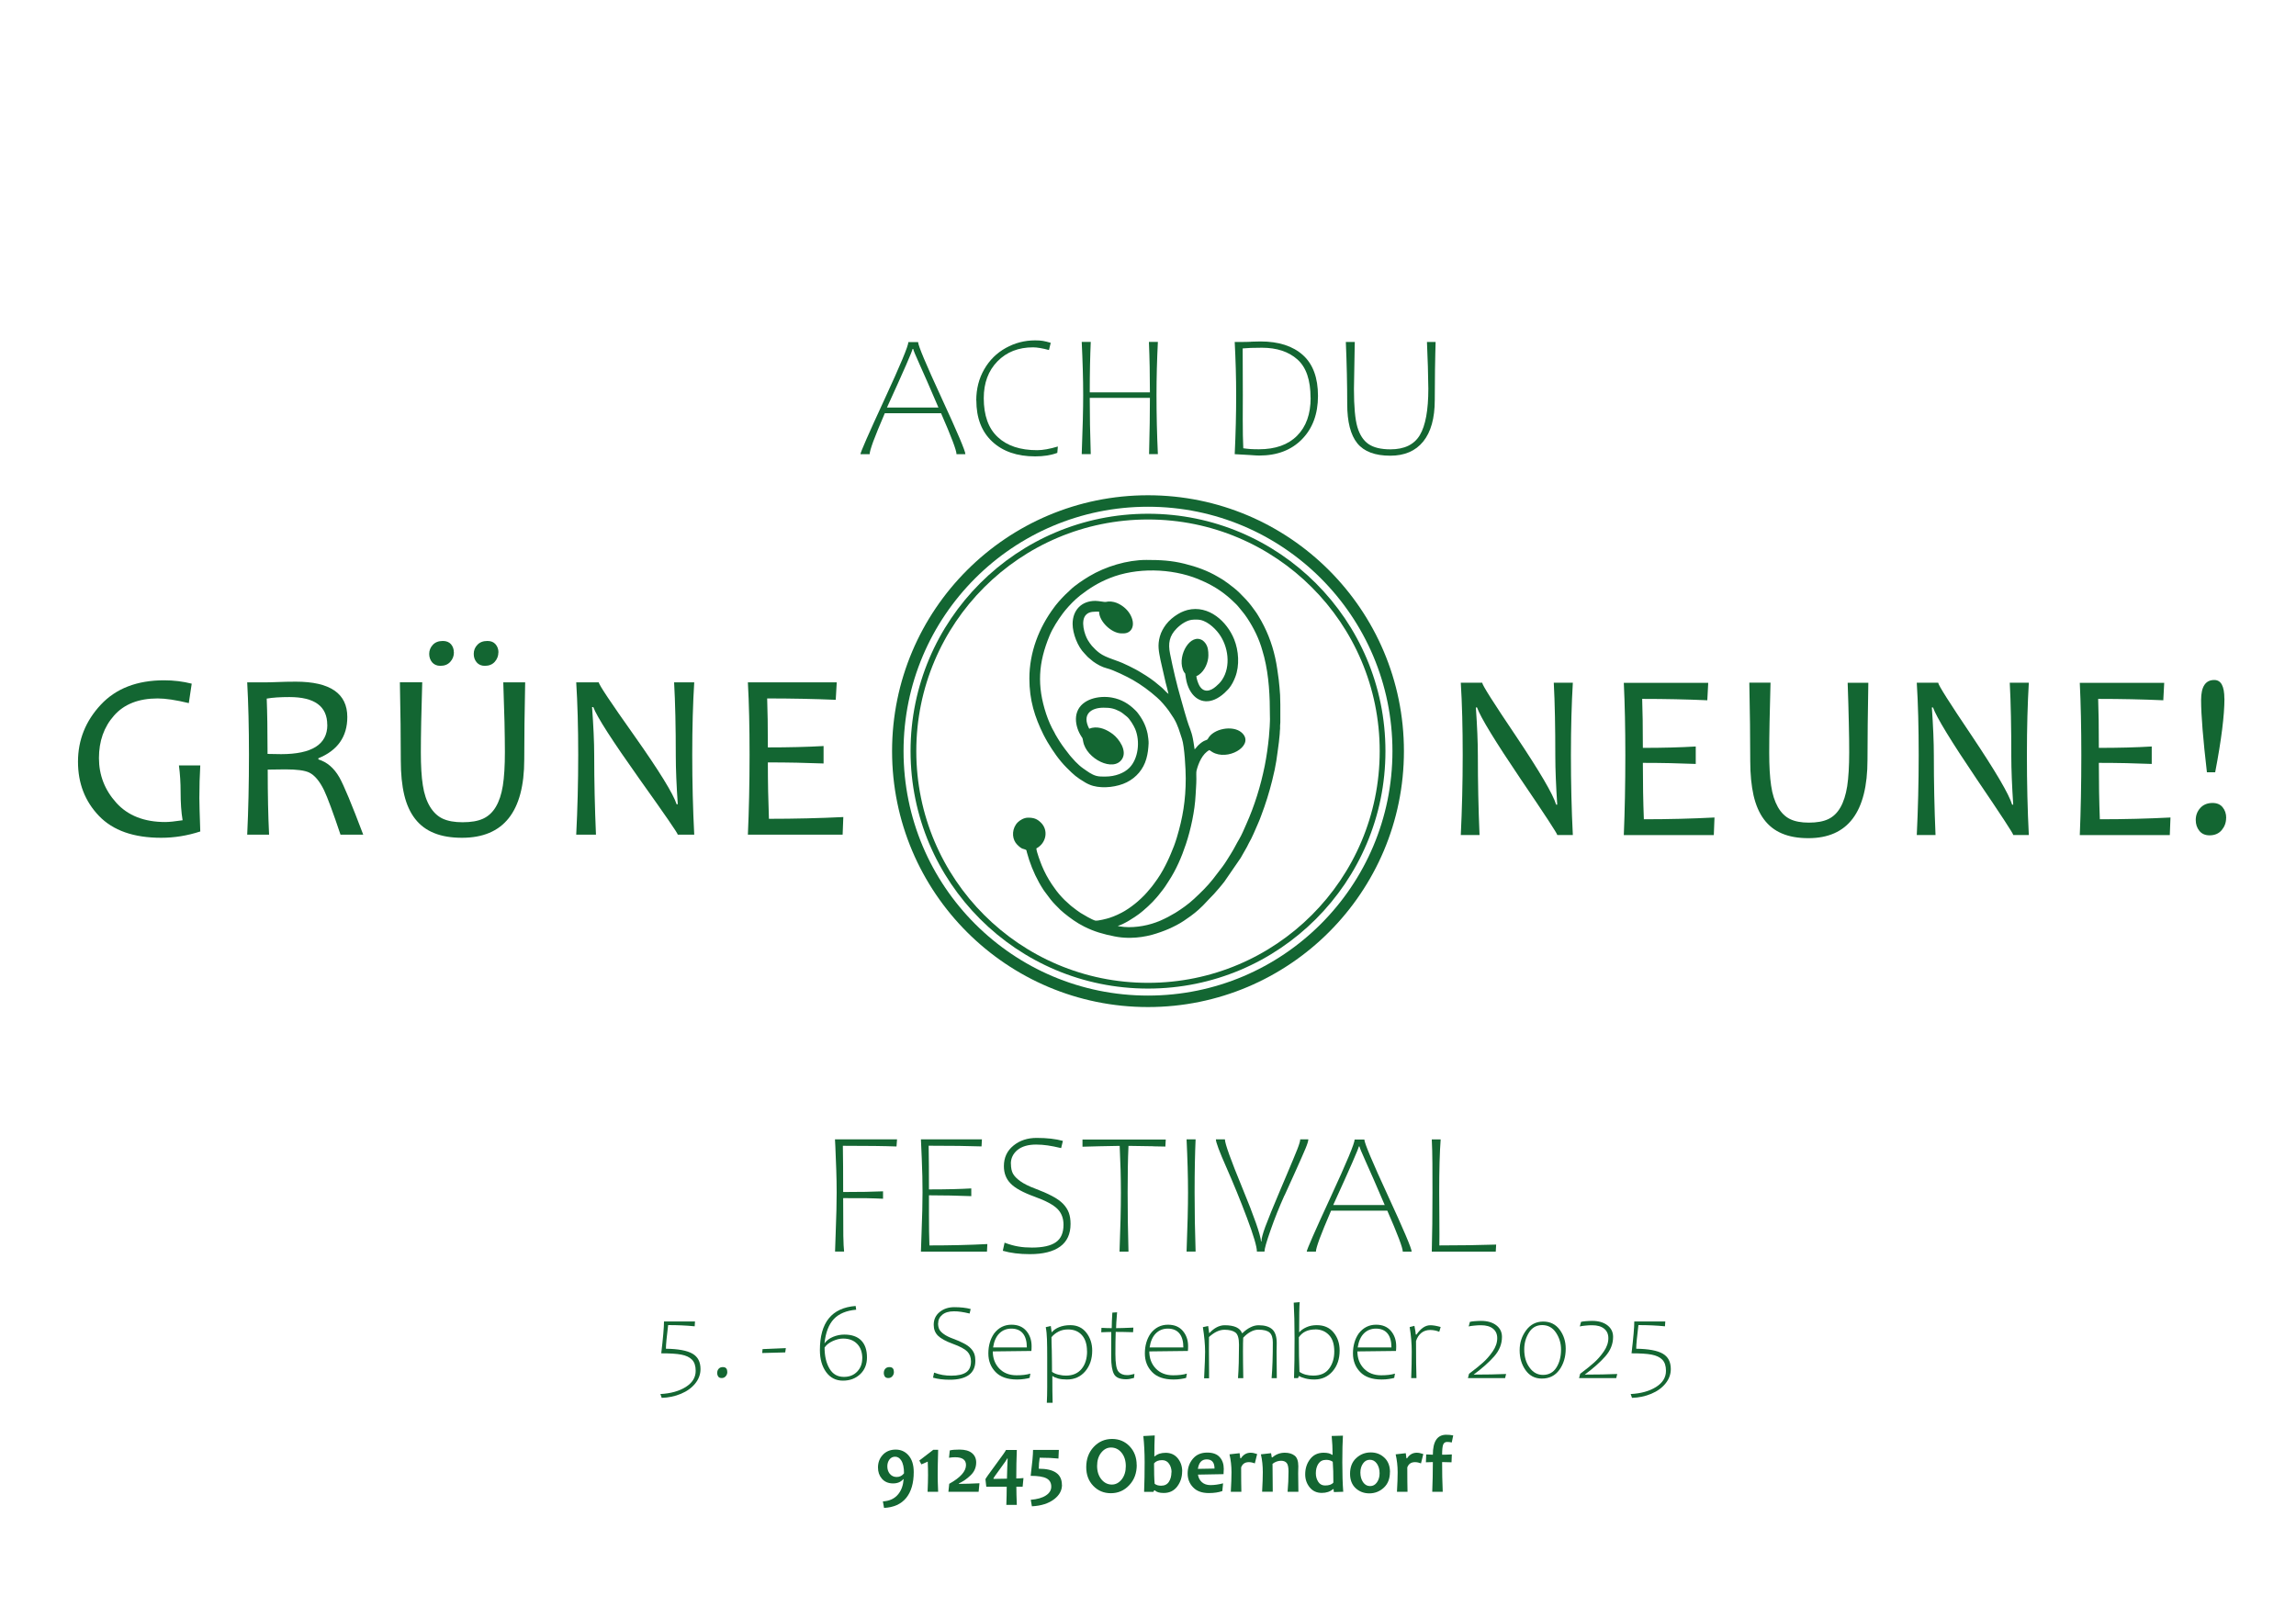<?xml version="1.0" encoding="UTF-8"?>
<!DOCTYPE svg PUBLIC "-//W3C//DTD SVG 1.1//EN" "http://www.w3.org/Graphics/SVG/1.1/DTD/svg11.dtd">
<!-- Creator: CorelDRAW X6 -->
<svg xmlns="http://www.w3.org/2000/svg" xml:space="preserve" width="300mm" height="210mm" version="1.1" style="shape-rendering:geometricPrecision; text-rendering:geometricPrecision; image-rendering:optimizeQuality; fill-rule:evenodd; clip-rule:evenodd"
viewBox="0 0 30000 21000"
 xmlns:xlink="http://www.w3.org/1999/xlink">
 <defs>
  <style type="text/css">
   <![CDATA[
    .str1 {stroke:#136632;stroke-width:75}
    .str0 {stroke:#136632;stroke-width:150}
    .fil1 {fill:none}
    .fil0 {fill:#136632}
    .fil2 {fill:#136632;fill-rule:nonzero}
   ]]>
  </style>
 </defs>
 <g id="Ebene_x0020_1">
  <g id="_179826176">
   <path class="fil0" d="M13450 8865c0,286 70,505 185,737 8,17 16,30 25,47 9,17 18,32 27,48 72,120 151,236 250,335 97,97 128,125 244,194 28,17 69,35 103,44 136,37 318,13 438,-47 126,-63 217,-170 256,-306 20,-71 26,-128 30,-202 2,-28 -8,-99 -13,-126 -24,-113 -69,-196 -138,-284 -8,-10 -14,-15 -22,-23 -85,-85 -181,-143 -305,-166 -171,-31 -393,18 -455,185 -30,81 -16,170 14,246 8,19 17,38 27,55 29,52 26,24 37,87 40,227 400,408 510,227 65,-107 -39,-259 -123,-323 -76,-57 -172,-102 -271,-82 -17,3 -24,9 -37,12 -99,-187 23,-275 186,-275 91,0 136,9 211,47 35,18 63,45 93,68 38,29 90,115 110,162 68,161 42,391 -76,509 -67,67 -181,114 -315,114 -37,0 -80,1 -116,-9 -65,-18 -117,-60 -171,-97 -38,-26 -71,-58 -103,-90l-54 -60c-7,-8 -11,-11 -18,-21 -45,-58 -90,-115 -130,-177 -11,-17 -19,-30 -30,-48 -10,-17 -19,-32 -29,-49 -5,-10 -8,-16 -13,-26 -41,-68 -81,-161 -107,-240 -123,-372 -103,-671 44,-1025 40,-97 109,-204 172,-289 11,-14 22,-28 33,-42 58,-69 124,-138 195,-194 124,-96 237,-167 387,-227 348,-140 802,-129 1152,12 131,53 256,121 366,210 10,8 18,16 29,24 12,9 17,16 28,24 10,8 17,16 27,25 26,26 56,51 78,79 44,57 66,75 114,147 87,131 158,275 200,428 7,26 16,53 23,82 63,252 75,511 75,775 0,20 2,49 0,68 -2,22 -1,45 -3,69 -4,43 -6,89 -10,134 -13,128 -30,252 -55,377 -53,263 -133,522 -242,765 -28,62 -58,137 -93,195 -35,58 -63,119 -104,184 -37,59 -72,119 -113,174l-125 163c-73,93 -160,177 -246,257 -75,70 -160,130 -247,184l-92 52c-16,8 -31,15 -48,24 -140,70 -304,110 -465,110 -41,0 -85,-4 -126,-11 -1,0 -7,-1 -8,-2 -1,0 -2,-1 -3,-1l-7 -3c76,-18 222,-114 278,-156 64,-48 171,-145 226,-212 9,-11 15,-17 24,-28 40,-51 82,-101 115,-156 8,-13 14,-21 22,-34 96,-146 169,-314 225,-484 63,-189 116,-433 126,-639 3,-69 10,-138 10,-209 0,-29 -3,-88 2,-109 24,-98 77,-223 168,-270 25,17 47,33 77,44 215,81 518,-126 341,-276 -114,-96 -368,-49 -437,84 -14,28 -45,4 -132,91 -12,12 -29,38 -42,47 -3,-14 -5,-30 -7,-46 -2,-15 -4,-30 -7,-46 -2,-16 -5,-28 -8,-45 -20,-106 -52,-159 -75,-239 -5,-16 -8,-26 -12,-40 -8,-26 -16,-52 -24,-81 -16,-55 -30,-107 -46,-163 -55,-189 -103,-395 -142,-590 -27,-135 -10,-233 88,-331 54,-54 138,-114 223,-114l46 0c110,0 222,103 280,181 125,166 161,430 43,606 -26,38 -47,57 -80,86 -75,66 -164,86 -219,-15 -13,-24 -36,-87 -37,-120 13,-3 23,-11 34,-18 75,-52 123,-162 123,-253 0,-60 -5,-110 -37,-156 -8,-13 -27,-32 -39,-40 -158,-98 -325,188 -259,377 5,14 9,25 16,36 4,6 7,10 11,15 8,11 5,2 7,19 9,65 18,115 41,168 78,180 238,235 406,123 12,-8 21,-14 32,-23 14,-10 19,-18 32,-27l44 -44c5,-6 9,-9 14,-15 36,-44 62,-94 83,-149 59,-152 45,-346 -14,-493 -93,-232 -331,-453 -610,-384 -35,9 -56,19 -86,32 -11,5 -26,14 -38,21 -60,36 -115,82 -157,137 -35,47 -64,98 -80,156 -32,116 -14,194 8,307l68 298c13,50 26,96 37,146 -31,-21 -64,-65 -96,-90l-34 -28c-67,-59 -143,-110 -220,-156 -26,-15 -52,-33 -81,-47l-82 -42c-15,-8 -28,-12 -43,-20 -121,-61 -257,-85 -347,-153 -37,-28 -67,-57 -98,-92 -20,-23 -36,-48 -53,-75 -43,-71 -101,-257 -21,-334 44,-43 108,-38 168,-38 0,128 163,284 294,284l23 0c117,0 166,-119 85,-255 -39,-64 -103,-116 -173,-144 -43,-17 -97,-24 -144,-12 -11,3 -93,-14 -134,-14 -182,0 -297,122 -297,301 0,126 67,299 156,387 19,18 33,39 53,55l59 49c54,39 115,73 182,90 83,20 263,109 338,152 113,65 217,142 314,228 57,50 108,112 154,173l65 98c56,93 74,171 108,271 33,99 49,398 49,514 0,289 -39,517 -116,774 -12,39 -23,73 -37,110 -28,70 -56,141 -89,208 -8,17 -16,32 -25,50 -40,80 -89,158 -143,230 -21,28 -41,57 -65,82l-35 41c-28,35 -115,116 -153,145 -15,12 -27,21 -43,33 -28,21 -58,41 -88,59 -64,38 -133,70 -204,93 -27,9 -153,42 -184,35 -41,-10 -158,-79 -195,-102 -16,-10 -29,-20 -44,-31l-63 -48c-7,-6 -15,-11 -22,-18l-77 -70c-49,-49 -97,-104 -136,-162 -11,-16 -20,-28 -31,-44 -51,-76 -95,-158 -130,-243 -18,-45 -68,-174 -72,-225 132,-70 160,-238 61,-336 -51,-51 -95,-66 -169,-66 -54,0 -107,33 -135,61 -37,37 -57,86 -61,135l0 36c4,46 22,89 55,122 68,67 77,48 111,65 12,6 10,17 13,29l31 104c46,137 106,266 185,388 7,11 12,16 19,27l76 101c38,49 84,92 128,137l47 41c84,68 166,128 264,177 133,67 252,100 400,129 56,11 114,17 172,18l33 0c97,-1 195,-16 283,-40 67,-18 157,-50 220,-78 67,-30 133,-63 194,-104l89 -62c35,-26 71,-54 103,-83l37 -35c22,-18 70,-73 93,-96 51,-51 96,-99 142,-155 23,-28 44,-52 66,-81l213 -310 82 -144c9,-17 15,-32 24,-48 47,-80 81,-169 119,-254 16,-35 30,-71 43,-107 57,-150 104,-300 143,-456 56,-223 60,-298 89,-509 3,-24 3,-44 7,-69 3,-21 4,-49 5,-71 0,-16 3,-16 3,-33 0,-13 -1,-26 0,-39 1,-11 2,-24 3,-40l0 -235c-1,-49 -2,-94 -3,-125l-8 -103c-5,-34 -5,-64 -10,-98 -14,-99 -24,-186 -46,-284 -43,-196 -117,-380 -219,-546 -14,-23 -28,-46 -44,-67 -16,-22 -31,-42 -47,-64 -47,-63 -102,-118 -157,-173 -45,-45 -98,-84 -149,-123 -12,-9 -21,-14 -33,-23 -31,-24 -66,-43 -100,-63 -135,-80 -281,-132 -435,-170 -172,-43 -320,-50 -499,-50 -253,0 -534,86 -748,214 -75,45 -185,117 -250,181 -5,4 -7,7 -11,11 -63,56 -122,119 -175,185 -8,10 -14,18 -21,28 -201,268 -324,591 -324,931z"/>
   <circle class="fil1 str0" cx="15000" cy="9816" r="3269"/>
   <circle class="fil1 str1" cx="15000" cy="9816" r="3065"/>
  </g>
  <path class="fil2" d="M2615 10866c-168,55 -338,82 -509,82 -359,0 -630,-95 -813,-286 -183,-191 -274,-427 -274,-708 0,-284 100,-533 298,-745 199,-213 475,-319 827,-319 127,0 247,15 361,44l-38 254c-169,-41 -305,-61 -408,-61 -248,0 -438,75 -569,224 -132,149 -197,334 -197,556 0,222 76,417 227,584 151,167 364,251 640,251 50,0 125,-8 226,-23 -18,-106 -26,-230 -26,-370 0,-118 -7,-234 -22,-347l279 0c-8,135 -12,276 -12,426 0,64 4,210 12,439z"/>
  <path id="1" class="fil2" d="M4746 10907l-297 0c-98,-293 -170,-486 -215,-581 -58,-119 -123,-196 -195,-231 -58,-27 -160,-41 -309,-41 -87,0 -165,1 -232,3 0,329 6,612 18,850l-286 0c15,-316 23,-664 23,-1045 0,-358 -8,-673 -23,-945l217 0c46,0 104,-1 175,-4 71,-3 152,-5 243,-5 448,0 673,154 673,462 0,256 -126,436 -378,539l0 15c113,34 204,112 274,234 58,102 162,352 312,749zm-470 -1434c0,-243 -165,-364 -494,-364 -118,0 -217,6 -297,20 7,177 11,418 11,723 61,2 120,3 177,3 402,0 604,-127 604,-382z"/>
  <path id="2" class="fil2" d="M6862 8917c-4,193 -7,372 -9,540 -2,167 -3,323 -3,467 0,683 -271,1024 -813,1024 -141,0 -262,-20 -363,-61 -101,-40 -184,-102 -249,-185 -65,-83 -113,-188 -143,-314 -30,-126 -45,-276 -45,-448 0,-151 -1,-311 -3,-480 -2,-170 -5,-351 -9,-544l292 0c-12,389 -18,693 -18,913 0,177 8,321 26,433 17,112 48,204 93,279 45,74 101,127 168,158 68,31 154,46 258,46 110,0 199,-15 267,-46 68,-31 124,-82 167,-154 43,-72 74,-164 92,-276 18,-113 27,-260 27,-442 0,-108 -2,-237 -5,-388 -4,-150 -9,-324 -16,-522l285 0zm-931 -392c0,46 -15,88 -47,123 -31,35 -74,53 -130,53 -46,0 -82,-16 -108,-46 -25,-31 -38,-67 -38,-110 0,-45 16,-85 47,-118 31,-34 75,-51 131,-51 46,0 82,14 107,43 25,29 37,65 37,106zm581 0c0,46 -16,88 -47,123 -31,35 -75,53 -130,53 -46,0 -82,-16 -107,-46 -26,-31 -38,-67 -38,-110 0,-45 15,-85 47,-118 31,-34 75,-51 132,-51 46,0 81,14 106,43 25,29 38,65 38,106z"/>
  <path id="3" class="fil2" d="M9071 10907l-215 0c0,-17 -168,-261 -504,-732 -351,-495 -552,-806 -600,-935l-16 0c18,245 28,456 28,631 0,342 8,688 23,1036l-258 0c17,-331 26,-680 26,-1045 0,-359 -9,-675 -26,-945l295 0c0,29 155,261 464,697 324,459 508,757 553,896l15 0c-17,-248 -26,-460 -26,-633 0,-377 -7,-697 -22,-960l263 0c-17,270 -26,585 -26,945 0,366 9,714 26,1045z"/>
  <path id="4" class="fil2" d="M11019 10676l-9 231 -1238 0c14,-316 22,-664 22,-1045 0,-358 -7,-673 -22,-945l1161 0 -13 228c-282,-12 -580,-18 -896,-18 6,158 9,371 9,640 272,0 515,-6 728,-18l0 228c-227,-9 -470,-14 -728,-14 0,262 5,508 14,737 340,0 664,-8 971,-23z"/>
  <path class="fil2" d="M20552 10912l-204 0c0,-17 -159,-261 -479,-732 -334,-495 -524,-806 -570,-935l-15 0c17,245 26,456 26,631 0,342 7,688 22,1036l-245 0c16,-331 25,-680 25,-1045 0,-359 -8,-675 -25,-945l280 0c0,29 147,261 441,697 307,459 483,757 525,896l14 0c-16,-248 -25,-460 -25,-633 0,-377 -6,-697 -20,-960l249 0c-16,270 -25,585 -25,945 0,366 8,714 25,1045z"/>
  <path id="1" class="fil2" d="M22402 10682l-9 231 -1176 0c13,-316 20,-664 20,-1045 0,-358 -7,-673 -20,-945l1103 0 -12 228c-267,-12 -551,-18 -851,-18 6,158 9,371 9,640 258,0 489,-6 691,-18l0 228c-216,-9 -446,-14 -691,-14 0,262 4,508 13,737 323,0 630,-8 922,-23z"/>
  <path id="2" class="fil2" d="M24412 8922c-3,193 -6,372 -8,540 -2,167 -3,323 -3,467 0,683 -257,1024 -772,1024 -134,0 -249,-20 -345,-61 -96,-40 -174,-102 -236,-185 -62,-83 -107,-188 -136,-314 -28,-126 -43,-276 -43,-448 0,-151 -1,-311 -3,-480 -2,-170 -5,-351 -9,-544l277 0c-11,389 -17,693 -17,913 0,177 8,321 25,433 16,112 46,204 88,279 42,74 96,127 160,158 64,31 146,46 245,46 104,0 189,-15 254,-46 65,-31 118,-82 159,-154 41,-72 70,-164 88,-276 17,-113 26,-260 26,-442 0,-108 -1,-237 -5,-388 -3,-150 -8,-324 -15,-522l271 0z"/>
  <path id="3" class="fil2" d="M26510 10912l-204 0c0,-17 -159,-261 -479,-732 -334,-495 -524,-806 -570,-935l-15 0c17,245 26,456 26,631 0,342 7,688 22,1036l-245 0c16,-331 25,-680 25,-1045 0,-359 -8,-675 -25,-945l280 0c0,29 147,261 441,697 307,459 483,757 525,896l14 0c-16,-248 -25,-460 -25,-633 0,-377 -6,-697 -20,-960l249 0c-16,270 -25,585 -25,945 0,366 8,714 25,1045z"/>
  <path id="4" class="fil2" d="M28360 10682l-9 231 -1176 0c13,-316 20,-664 20,-1045 0,-358 -7,-673 -20,-945l1103 0 -12 228c-267,-12 -551,-18 -851,-18 6,158 9,371 9,640 258,0 489,-6 691,-18l0 228c-216,-9 -446,-14 -691,-14 0,262 4,508 13,737 323,0 630,-8 922,-23z"/>
  <path id="5" class="fil2" d="M29065 9129c0,219 -40,540 -121,963l-108 0c-50,-430 -76,-745 -76,-945 0,-174 57,-261 172,-261 89,0 132,81 132,243zm22 1559c0,61 -19,113 -57,159 -38,46 -92,69 -160,69 -57,0 -102,-20 -133,-59 -32,-40 -47,-87 -47,-142 0,-59 19,-111 58,-155 39,-44 93,-67 162,-67 57,0 102,19 132,57 31,38 46,84 46,139z"/>
  <path class="fil2" d="M11561 5400c-69,161 -119,283 -151,369 -31,86 -47,141 -47,166l-120 0c0,-24 104,-262 313,-714 209,-452 313,-702 313,-751l127 0c0,44 103,290 309,736 206,446 309,689 309,729l-116 0c0,-49 -67,-227 -202,-535l-734 0zm372 -839l-10 0c0,22 -111,277 -334,765l673 0c-111,-260 -194,-449 -248,-568 -54,-119 -81,-185 -81,-197z"/>
  <path id="1" class="fil2" d="M12756 5233c0,-151 35,-287 104,-407 69,-120 163,-213 282,-279 119,-66 246,-99 382,-99 41,0 76,2 104,7 28,5 61,13 101,25l-23 94c-86,-23 -156,-35 -208,-35 -190,0 -346,61 -465,183 -119,122 -179,282 -179,481 0,226 61,396 183,509 122,114 293,171 515,171 73,0 164,-16 270,-48l-7 83c-82,31 -179,46 -290,46 -236,0 -423,-65 -561,-194 -138,-129 -207,-308 -207,-538z"/>
  <path id="2" class="fil2" d="M15014 5934c8,-300 11,-545 11,-735l-786 0c0,225 4,470 13,735l-118 0c13,-334 19,-591 19,-772 0,-209 -7,-441 -19,-694l118 0c-8,179 -13,398 -13,659l786 0c0,-220 -4,-439 -13,-659l117 0c-12,238 -18,470 -18,694 0,259 6,516 18,772l-115 0z"/>
  <path id="3" class="fil2" d="M16346 4465c43,-2 84,-3 124,-3 238,0 422,60 554,178 132,119 197,297 197,534 0,235 -70,424 -209,566 -139,142 -325,213 -558,213 -22,0 -64,-2 -126,-7l-195 -11c13,-272 19,-529 19,-772 0,-227 -7,-459 -19,-694l63 0c33,0 62,0 88,-1l62 -2zm778 734c0,-233 -57,-400 -172,-502 -115,-102 -269,-153 -463,-153 -110,0 -194,3 -252,9 0,131 0,230 1,297l1 311 -1 323c0,147 2,272 7,374 31,4 61,8 92,10 30,2 68,3 113,3 214,0 381,-59 498,-177 118,-118 177,-283 177,-495z"/>
  <path id="4" class="fil2" d="M18166 5955c-200,0 -343,-54 -431,-162 -88,-109 -132,-280 -132,-515 0,-254 -6,-524 -18,-809l117 0 -2 97c-6,280 -9,452 -9,516 0,232 15,398 45,499 30,101 78,175 144,221 66,46 162,70 288,70 182,0 310,-62 384,-186 74,-124 111,-326 111,-606 0,-58 -2,-155 -6,-291 -4,-137 -8,-243 -12,-320l113 0c-3,81 -5,202 -8,362 -2,160 -3,292 -3,397 0,238 -51,418 -151,542 -101,124 -244,185 -429,185z"/>
  <path class="fil2" d="M8730 17316c-9,74 -16,137 -21,187 -5,51 -8,92 -8,122 162,2 278,24 348,65 70,41 104,108 104,201 0,68 -23,131 -69,188 -46,57 -108,102 -187,135 -79,33 -162,50 -251,53l-17 -50c134,-7 245,-38 331,-92 87,-55 130,-125 130,-211 0,-65 -16,-113 -48,-146 -32,-33 -78,-54 -139,-66 -61,-12 -149,-17 -263,-17 24,-202 36,-340 36,-416l405 0 -4 63c-108,-11 -224,-16 -346,-16z"/>
  <path id="1" class="fil2" d="M9371 17942c0,-24 7,-42 20,-56 13,-14 31,-21 53,-21 22,0 37,6 46,18 9,12 13,27 13,47 0,21 -7,39 -21,55 -14,16 -31,23 -52,23 -21,0 -36,-6 -45,-19 -9,-13 -14,-29 -14,-47z"/>
  <polygon id="2" class="fil2" points="10268,17617 10260,17673 9959,17681 9964,17630 "/>
  <path id="3" class="fil2" d="M10775 17552c25,-34 62,-62 109,-82 48,-20 97,-30 148,-30 97,0 171,26 221,77 50,51 75,125 75,221 0,90 -29,163 -88,219 -59,56 -134,85 -226,85 -91,0 -165,-37 -219,-111 -54,-74 -82,-170 -82,-288 0,-361 155,-553 467,-577l7 49c-128,11 -226,52 -292,122 -66,70 -107,175 -122,316l3 0zm492 200c0,-80 -22,-144 -67,-190 -45,-47 -106,-70 -185,-70 -42,0 -87,11 -135,33 -48,22 -83,50 -106,84 0,111 21,202 64,275 42,73 106,109 189,109 71,0 129,-23 173,-69 44,-46 66,-103 66,-172z"/>
  <path id="4" class="fil2" d="M11548 17942c0,-24 7,-42 20,-56 13,-14 31,-21 53,-21 22,0 37,6 46,18 9,12 13,27 13,47 0,21 -7,39 -21,55 -14,16 -31,23 -52,23 -21,0 -36,-6 -45,-19 -9,-13 -14,-29 -14,-47z"/>
  <path id="5" class="fil2" d="M12257 17292c0,34 6,61 17,82 11,20 31,41 60,61 29,21 70,41 122,60 52,19 98,39 137,60 39,20 70,42 92,66 22,23 37,48 46,73 9,26 13,55 13,89 0,82 -28,143 -85,185 -57,41 -139,62 -248,62 -85,0 -158,-9 -220,-27l14 -66c40,15 77,25 112,31 35,6 72,9 112,9 88,0 153,-15 195,-44 42,-29 63,-77 63,-143 0,-52 -16,-95 -48,-128 -32,-33 -95,-67 -189,-101 -93,-34 -158,-70 -195,-107 -37,-37 -55,-84 -55,-142 0,-69 26,-125 78,-167 52,-42 115,-63 190,-63 84,0 155,8 215,24l-14 59c-43,-10 -80,-18 -111,-22 -30,-5 -61,-7 -94,-7 -66,0 -116,15 -152,45 -36,30 -54,67 -54,112z"/>
  <path id="6" class="fil2" d="M12972 17658c0,91 28,166 84,225 56,59 132,89 227,89 72,0 132,-7 180,-22l-10 56c-15,5 -37,9 -68,14 -30,5 -63,7 -97,7 -124,0 -218,-33 -280,-98 -63,-65 -94,-146 -94,-242 0,-51 6,-98 19,-142 12,-43 31,-83 56,-119 59,-77 135,-115 227,-115 84,0 148,27 194,81 46,54 69,121 69,200 0,26 -1,47 -3,62l-505 6zm4 -50l441 0c0,-79 -17,-140 -51,-182 -34,-42 -85,-64 -152,-64 -62,0 -115,21 -157,63 -42,42 -69,103 -81,183z"/>
  <path id="7" class="fil2" d="M13741 17409l3 0c22,-27 53,-49 95,-66 42,-17 90,-26 146,-26 89,0 159,33 210,99 51,66 76,144 76,233 0,109 -30,199 -91,271 -61,71 -140,107 -239,107 -45,0 -84,-4 -116,-13 -32,-9 -55,-19 -69,-31l-6 0c0,145 1,261 4,348l-76 0c3,-60 5,-130 5,-208 0,-78 0,-162 0,-251l0 -131c0,-98 -1,-178 -3,-238 -2,-60 -7,-114 -16,-160l66 -15 11 82zm462 249c0,-90 -22,-160 -66,-210 -44,-50 -105,-75 -181,-75 -48,0 -89,9 -125,28 -36,18 -67,43 -92,73 0,46 1,105 4,176l2 139c1,58 1,104 1,138 22,16 49,28 81,36 32,8 66,13 103,13 86,0 154,-29 202,-87 48,-58 72,-135 72,-232z"/>
  <path id="8" class="fil2" d="M14819 18006c-41,12 -76,18 -105,18 -82,0 -135,-23 -159,-69 -24,-46 -36,-119 -36,-221 0,-123 0,-232 1,-328 -28,0 -72,1 -131,4l3 -58c52,3 97,4 134,4 0,-51 3,-119 8,-203l62 -4c-9,108 -13,177 -13,207 41,0 116,-2 226,-7l-4 60c-97,-3 -172,-4 -227,-4 -3,82 -4,179 -4,290 0,122 13,198 40,229 26,31 64,46 113,46 14,0 28,-1 42,-4 15,-3 33,-7 54,-12l-6 51z"/>
  <path id="9" class="fil2" d="M15017 17658c0,91 28,166 84,225 56,59 132,89 227,89 72,0 132,-7 180,-22l-10 56c-15,5 -37,9 -68,14 -30,5 -63,7 -97,7 -124,0 -218,-33 -280,-98 -63,-65 -94,-146 -94,-242 0,-51 6,-98 19,-142 12,-43 31,-83 56,-119 59,-77 135,-115 227,-115 84,0 148,27 194,81 46,54 69,121 69,200 0,26 -1,47 -3,62l-505 6zm4 -50l441 0c0,-79 -17,-140 -51,-182 -34,-42 -85,-64 -152,-64 -62,0 -115,21 -157,63 -42,42 -69,103 -81,183z"/>
  <path id="10" class="fil2" d="M15800 17422l1 0c63,-69 131,-104 202,-104 62,0 112,9 150,26 38,18 63,43 75,77l6 0c35,-34 71,-60 107,-77 36,-18 71,-26 105,-26 79,0 138,18 177,53 39,35 59,95 59,181l-1 70 -1 38 1 117c1,65 2,143 2,233l-68 0c11,-128 16,-284 16,-468 0,-60 -14,-103 -42,-128 -28,-25 -77,-38 -148,-38 -32,0 -65,9 -99,27 -34,18 -67,44 -98,78 -2,37 -3,97 -3,179 0,78 1,194 4,350l-69 0c9,-120 13,-267 13,-439 0,-83 -16,-136 -48,-159 -32,-23 -79,-35 -142,-35 -66,0 -133,32 -202,95 -1,29 -1,81 -1,158 0,84 1,186 2,306l0 75 -65 0c9,-173 13,-288 13,-346 0,-94 -10,-201 -29,-322l69 -15 14 95z"/>
  <path id="11" class="fil2" d="M17172 18027c-44,0 -83,-5 -117,-14 -34,-9 -61,-19 -80,-31l-3 0 -12 27 -52 0c5,-133 7,-308 7,-526 0,-181 -4,-335 -11,-460l78 -7c-5,48 -7,179 -7,393l3 0c22,-26 53,-48 94,-66 41,-18 85,-26 134,-26 94,0 167,32 219,96 53,64 79,143 79,236 0,110 -31,200 -92,271 -62,71 -141,107 -237,107zm13 -654c-96,0 -168,34 -214,102 0,176 3,327 8,452 48,33 108,49 180,49 94,0 163,-30 208,-92 45,-61 67,-135 67,-223 0,-96 -23,-168 -70,-216 -46,-48 -106,-73 -180,-73z"/>
  <path id="12" class="fil2" d="M17736 17658c0,91 28,166 84,225 56,59 132,89 227,89 72,0 132,-7 180,-22l-10 56c-15,5 -37,9 -68,14 -30,5 -63,7 -97,7 -124,0 -218,-33 -280,-98 -63,-65 -94,-146 -94,-242 0,-51 6,-98 19,-142 12,-43 31,-83 56,-119 59,-77 135,-115 227,-115 84,0 148,27 194,81 46,54 69,121 69,200 0,26 -1,47 -3,62l-505 6zm4 -50l441 0c0,-79 -17,-140 -51,-182 -34,-42 -85,-64 -152,-64 -62,0 -115,21 -157,63 -42,42 -69,103 -81,183z"/>
  <path id="13" class="fil2" d="M18805 17403c-38,-15 -77,-23 -118,-23 -44,0 -82,12 -114,37 -32,25 -56,61 -71,108 0,220 2,382 6,484l-69 0c5,-128 7,-244 7,-346 0,-106 -9,-213 -27,-321l62 -16c11,56 17,94 18,114l9 0c29,-41 58,-72 88,-92 30,-20 61,-30 93,-30 37,0 82,8 135,23l-18 62z"/>
  <path id="14" class="fil2" d="M19180 18010l15 -58 29 -22c52,-39 102,-79 149,-121 48,-42 91,-91 131,-149 40,-58 59,-115 59,-173 0,-53 -18,-94 -55,-124 -37,-30 -89,-45 -157,-45 -26,0 -56,1 -90,5 -34,3 -58,7 -71,11l16 -60c14,-4 35,-7 61,-9 27,-2 55,-4 84,-4 83,0 149,19 199,57 50,38 75,89 75,152 0,93 -34,178 -102,255 -68,77 -157,156 -267,237l0 1c162,0 303,-3 423,-8l-13 54 -485 0z"/>
  <path id="15" class="fil2" d="M19856 17644c0,-97 28,-184 85,-260 56,-76 131,-114 223,-114 90,0 162,35 215,106 53,71 79,154 79,248 0,108 -28,201 -83,277 -55,76 -131,114 -229,114 -90,0 -160,-36 -212,-109 -52,-73 -78,-160 -78,-262zm60 -11c0,96 23,176 70,239 46,64 105,95 175,95 76,0 135,-32 175,-96 41,-64 61,-143 61,-236 0,-81 -22,-154 -66,-220 -44,-66 -104,-99 -181,-99 -75,0 -133,33 -173,99 -41,66 -61,138 -61,218z"/>
  <path id="16" class="fil2" d="M20632 18010l15 -58 29 -22c52,-39 102,-79 149,-121 48,-42 91,-91 131,-149 40,-58 59,-115 59,-173 0,-53 -18,-94 -55,-124 -37,-30 -89,-45 -157,-45 -26,0 -56,1 -90,5 -34,3 -58,7 -71,11l16 -60c14,-4 35,-7 61,-9 27,-2 55,-4 84,-4 83,0 149,19 199,57 50,38 75,89 75,152 0,93 -34,178 -102,255 -68,77 -157,156 -267,237l0 1c162,0 303,-3 423,-8l-13 54 -485 0z"/>
  <path id="17" class="fil2" d="M21408 17316c-9,74 -16,137 -21,187 -5,51 -8,92 -8,122 162,2 278,24 348,65 70,41 104,108 104,201 0,68 -23,131 -69,188 -46,57 -108,102 -187,135 -79,33 -162,50 -251,53l-17 -50c134,-7 245,-38 331,-92 87,-55 130,-125 130,-211 0,-65 -16,-113 -48,-146 -32,-33 -78,-54 -139,-66 -61,-12 -149,-17 -263,-17 24,-202 36,-340 36,-416l405 0 -4 63c-108,-11 -224,-16 -346,-16z"/>
  <path class="fil2" d="M11939 19237c0,144 -33,256 -98,337 -67,82 -164,125 -290,131l-15 -85c88,-5 155,-37 202,-96 40,-50 63,-114 69,-194l-5 0c-32,37 -76,55 -133,55 -62,0 -112,-21 -148,-64 -33,-39 -49,-87 -49,-144 0,-62 19,-116 58,-160 43,-49 101,-74 174,-74 64,0 118,23 161,69 50,53 74,128 74,225zm-127 16c0,-74 -12,-131 -37,-169 -21,-32 -47,-48 -80,-48 -31,0 -56,13 -75,39 -17,24 -26,53 -26,87 0,37 10,69 30,95 23,29 53,44 92,44 40,0 72,-16 96,-48z"/>
  <path id="1" class="fil2" d="M12258 19494l-138 0c4,-89 6,-161 6,-216 0,-56 -1,-115 -4,-178l-83 36 -27 -50 182 -140 64 0c-4,142 -6,253 -6,332 0,53 2,125 6,216z"/>
  <path id="2" class="fil2" d="M12798 19383l-11 111 -395 0 11 -104c146,-81 219,-163 219,-245 0,-68 -47,-102 -142,-102 -25,0 -52,2 -80,7l10 -96c30,-8 73,-11 128,-11 71,0 124,15 161,45 37,30 56,71 56,123 0,65 -24,121 -72,167 -48,47 -99,82 -153,106l0 7c76,0 166,-3 269,-8z"/>
  <path id="3" class="fil2" d="M13373 19315l-11 113 -82 0c0,65 2,144 6,238l-137 0c3,-87 5,-167 5,-238l-267 0 -11 -98c0,-6 44,-69 133,-189 89,-120 134,-184 135,-193l142 0c-5,116 -7,240 -7,372 31,0 62,-2 94,-5zm-207 -255l-7 0c0,7 -30,51 -89,131 -59,80 -89,123 -89,128l0 7c44,0 103,-1 176,-3 2,-97 5,-184 9,-263z"/>
  <path id="4" class="fil2" d="M13876 19404c0,72 -33,133 -99,185 -73,57 -171,89 -294,95l-15 -85c84,-7 150,-25 197,-56 47,-30 71,-69 71,-116 0,-50 -21,-86 -62,-108 -42,-22 -111,-33 -207,-33 20,-161 31,-274 31,-339l337 0 -5 113c-66,-7 -148,-11 -245,-11 -8,50 -12,98 -12,144 202,0 302,70 302,211z"/>
  <path id="5" class="fil2" d="M14853 19144c0,106 -32,194 -98,264 -65,70 -145,105 -241,105 -91,0 -168,-32 -229,-96 -62,-64 -92,-146 -92,-244 0,-106 32,-194 97,-264 65,-70 146,-105 241,-105 91,0 168,32 229,96 61,64 92,146 92,245zm-143 15c0,-72 -19,-131 -56,-176 -37,-45 -83,-67 -137,-67 -51,0 -93,23 -129,68 -35,45 -53,102 -53,172 0,72 19,130 56,176 37,45 83,68 137,68 50,0 93,-23 129,-68 35,-45 53,-103 53,-172z"/>
  <path id="6" class="fil2" d="M15446 19227c0,75 -21,141 -64,198 -43,57 -102,85 -177,85 -55,0 -94,-12 -117,-35l-7 0 -10 20 -122 0c5,-121 7,-250 7,-385 0,-127 -6,-242 -17,-344l149 -8c-4,81 -5,172 -5,273l6 0c35,-31 82,-46 142,-46 66,0 119,24 158,72 39,48 58,105 58,171zm-138 13c0,-43 -11,-81 -33,-112 -22,-32 -52,-47 -91,-47 -48,0 -82,14 -105,42 0,118 2,207 8,267 22,17 50,25 84,25 46,0 80,-17 102,-51 22,-34 33,-75 33,-124z"/>
  <path id="7" class="fil2" d="M15990 19195c0,18 -1,41 -3,69l-334 6c5,39 22,72 50,98 29,26 66,39 113,39 52,0 107,-8 165,-23l-10 101c-48,17 -107,26 -177,26 -89,0 -158,-25 -205,-75 -48,-50 -71,-110 -71,-181 0,-74 23,-138 68,-192 45,-54 108,-81 188,-81 73,0 128,20 163,60 36,40 53,91 53,155zm-121 -5c0,-79 -34,-119 -102,-119 -65,0 -103,41 -115,124l217 -4z"/>
  <path id="8" class="fil2" d="M16426 19002l-30 121c-26,-10 -52,-16 -78,-16 -51,0 -84,23 -101,69 0,138 1,244 3,318l-138 0c6,-104 9,-189 9,-255 0,-82 -9,-160 -26,-234l132 -15c6,38 9,60 9,67l8 0c32,-49 74,-73 127,-73 25,0 53,6 84,17z"/>
  <path id="9" class="fil2" d="M16962 19494l-138 0c8,-87 12,-176 12,-266 0,-54 -8,-91 -24,-110 -16,-19 -41,-29 -73,-29 -39,0 -77,13 -112,40 2,135 3,256 3,365l-139 0c6,-108 9,-193 9,-255 0,-83 -8,-161 -25,-234l133 -15 9 55 8 0c47,-41 102,-61 163,-61 53,0 96,13 128,38 32,25 48,71 48,139 0,10 -1,23 -1,40 -1,17 -1,34 -1,52 0,47 1,127 3,242z"/>
  <path id="10" class="fil2" d="M17552 19494l-123 4c-2,-12 -4,-25 -4,-38l-8 0c-38,33 -87,49 -146,49 -66,0 -119,-24 -158,-72 -39,-48 -59,-105 -59,-171 0,-76 21,-142 64,-198 42,-56 102,-84 177,-84 49,0 86,9 110,27l7 0c0,-82 -4,-164 -12,-246l147 -4c-5,81 -8,196 -8,347 0,153 4,282 12,385zm-130 -118c0,-110 -2,-202 -8,-274 -24,-17 -52,-25 -86,-25 -46,0 -79,17 -102,51 -22,34 -33,75 -33,124 0,44 11,81 32,113 21,32 51,47 89,47 51,0 86,-12 107,-37z"/>
  <path id="11" class="fil2" d="M18161 19237c0,87 -27,155 -80,204 -53,49 -117,74 -189,74 -69,0 -129,-22 -178,-67 -49,-45 -74,-108 -74,-189 0,-87 27,-156 81,-205 54,-50 117,-74 190,-74 69,0 128,22 177,68 49,45 74,109 74,190zm-135 16c0,-50 -12,-92 -35,-126 -24,-34 -54,-51 -92,-51 -37,0 -66,16 -89,48 -23,32 -35,72 -35,119 0,50 12,92 35,126 24,34 54,51 92,51 37,0 66,-16 89,-48 23,-32 35,-72 35,-119z"/>
  <path id="12" class="fil2" d="M18597 19002l-30 121c-26,-10 -52,-16 -78,-16 -51,0 -84,23 -101,69 0,138 1,244 3,318l-138 0c6,-104 9,-189 9,-255 0,-82 -9,-160 -26,-234l132 -15c6,38 9,60 9,67l8 0c32,-49 74,-73 127,-73 25,0 53,6 84,17z"/>
  <path id="13" class="fil2" d="M18988 18758l-19 92c-20,-5 -40,-7 -61,-7 -25,0 -42,12 -51,34 -9,23 -14,67 -14,133 31,0 73,-1 127,-4l-4 103c-54,-2 -95,-3 -123,-3 0,130 2,260 8,388l-137 0c5,-127 8,-256 8,-388 -20,0 -51,1 -91,3l4 -103c37,2 65,4 87,4 0,-174 58,-261 175,-261 35,0 65,3 91,9z"/>
  <path class="fil2" d="M11716 14982c-150,-6 -384,-9 -703,-9 3,161 4,362 4,604 216,0 390,-3 521,-9l0 97c-69,-3 -139,-6 -210,-7 -71,-1 -175,-1 -311,-1 0,234 1,398 2,493 2,95 5,163 10,205l-118 0 8 -235c9,-227 13,-405 13,-537 0,-103 -2,-198 -5,-287 -3,-88 -7,-192 -12,-310l-5 -97 811 0 -7 92z"/>
  <path id="1" class="fil2" d="M12033 16355l8 -235c9,-227 13,-405 13,-537 0,-136 -3,-284 -10,-442 -7,-158 -10,-242 -11,-252l797 0 -5 92c-166,-6 -396,-9 -691,-9 3,166 4,357 4,571 235,0 420,-5 553,-13l0 101c-179,-7 -363,-11 -553,-11l0 249c0,162 2,296 6,406 277,0 529,-6 757,-18l-5 99 -864 0z"/>
  <path id="2" class="fil2" d="M13209 15207c0,55 9,98 27,131 18,32 50,65 96,98 46,33 111,66 195,97 83,31 156,63 219,96 63,33 112,68 147,105 35,37 59,76 74,118 14,41 21,88 21,142 0,131 -45,230 -136,296 -91,66 -223,99 -396,99 -136,0 -253,-15 -353,-44l23 -106c64,24 124,41 179,50 56,10 116,14 179,14 141,0 245,-23 312,-70 67,-46 100,-123 100,-229 0,-83 -26,-152 -78,-205 -52,-53 -152,-108 -302,-162 -149,-54 -253,-111 -311,-171 -59,-60 -88,-135 -88,-227 0,-111 41,-200 124,-268 83,-68 184,-101 304,-101 134,0 249,13 343,39l-23 94c-70,-17 -129,-28 -177,-35 -48,-7 -98,-11 -150,-11 -105,0 -186,24 -244,71 -57,48 -86,108 -86,179z"/>
  <path id="3" class="fil2" d="M15070 14979c-166,-3 -273,-5 -325,-5 -8,176 -11,378 -11,608 0,245 3,503 11,774l-117 0c12,-314 18,-571 18,-772 0,-106 -2,-202 -4,-290 -3,-88 -7,-194 -12,-320 -59,0 -147,2 -263,5l-223 6 0 -94 1088 0 -5 92 -157 -3z"/>
  <path id="4" class="fil2" d="M15504 16355c13,-334 19,-591 19,-772 0,-209 -7,-441 -19,-694l118 0c-8,179 -13,409 -13,692 0,251 4,509 13,774l-118 0z"/>
  <path id="5" class="fil2" d="M16783 15621c-69,154 -130,306 -182,456 -53,150 -79,242 -79,278l-99 0c0,-64 -44,-212 -131,-443 -87,-232 -177,-450 -268,-657 -91,-206 -137,-328 -137,-366l118 0c0,55 76,267 229,638 153,371 234,603 243,696l5 0c0,-36 17,-100 51,-193 34,-93 100,-255 198,-486l73 -172c71,-168 120,-285 146,-351 26,-66 39,-110 39,-132l106 0c0,20 -12,60 -37,120 -25,60 -71,164 -138,313l-135 298z"/>
  <path id="6" class="fil2" d="M17392 15821c-69,161 -119,283 -151,369 -31,86 -47,141 -47,166l-120 0c0,-24 104,-262 313,-714 209,-452 313,-702 313,-751l127 0c0,44 103,290 309,736 206,446 309,689 309,729l-116 0c0,-49 -67,-227 -202,-535l-734 0zm372 -839l-10 0c0,22 -111,277 -334,765l673 0c-111,-260 -194,-449 -248,-568 -54,-119 -81,-185 -81,-197z"/>
  <path id="7" class="fil2" d="M18807 15904l1 229c0,65 0,113 -1,142 276,0 523,-4 742,-11l-5 92 -836 0c6,-225 9,-482 9,-772 0,-136 0,-262 -1,-378 -1,-116 -3,-221 -8,-316l116 0c-13,169 -19,400 -19,694 0,83 1,190 2,321z"/>
 </g>
</svg>
